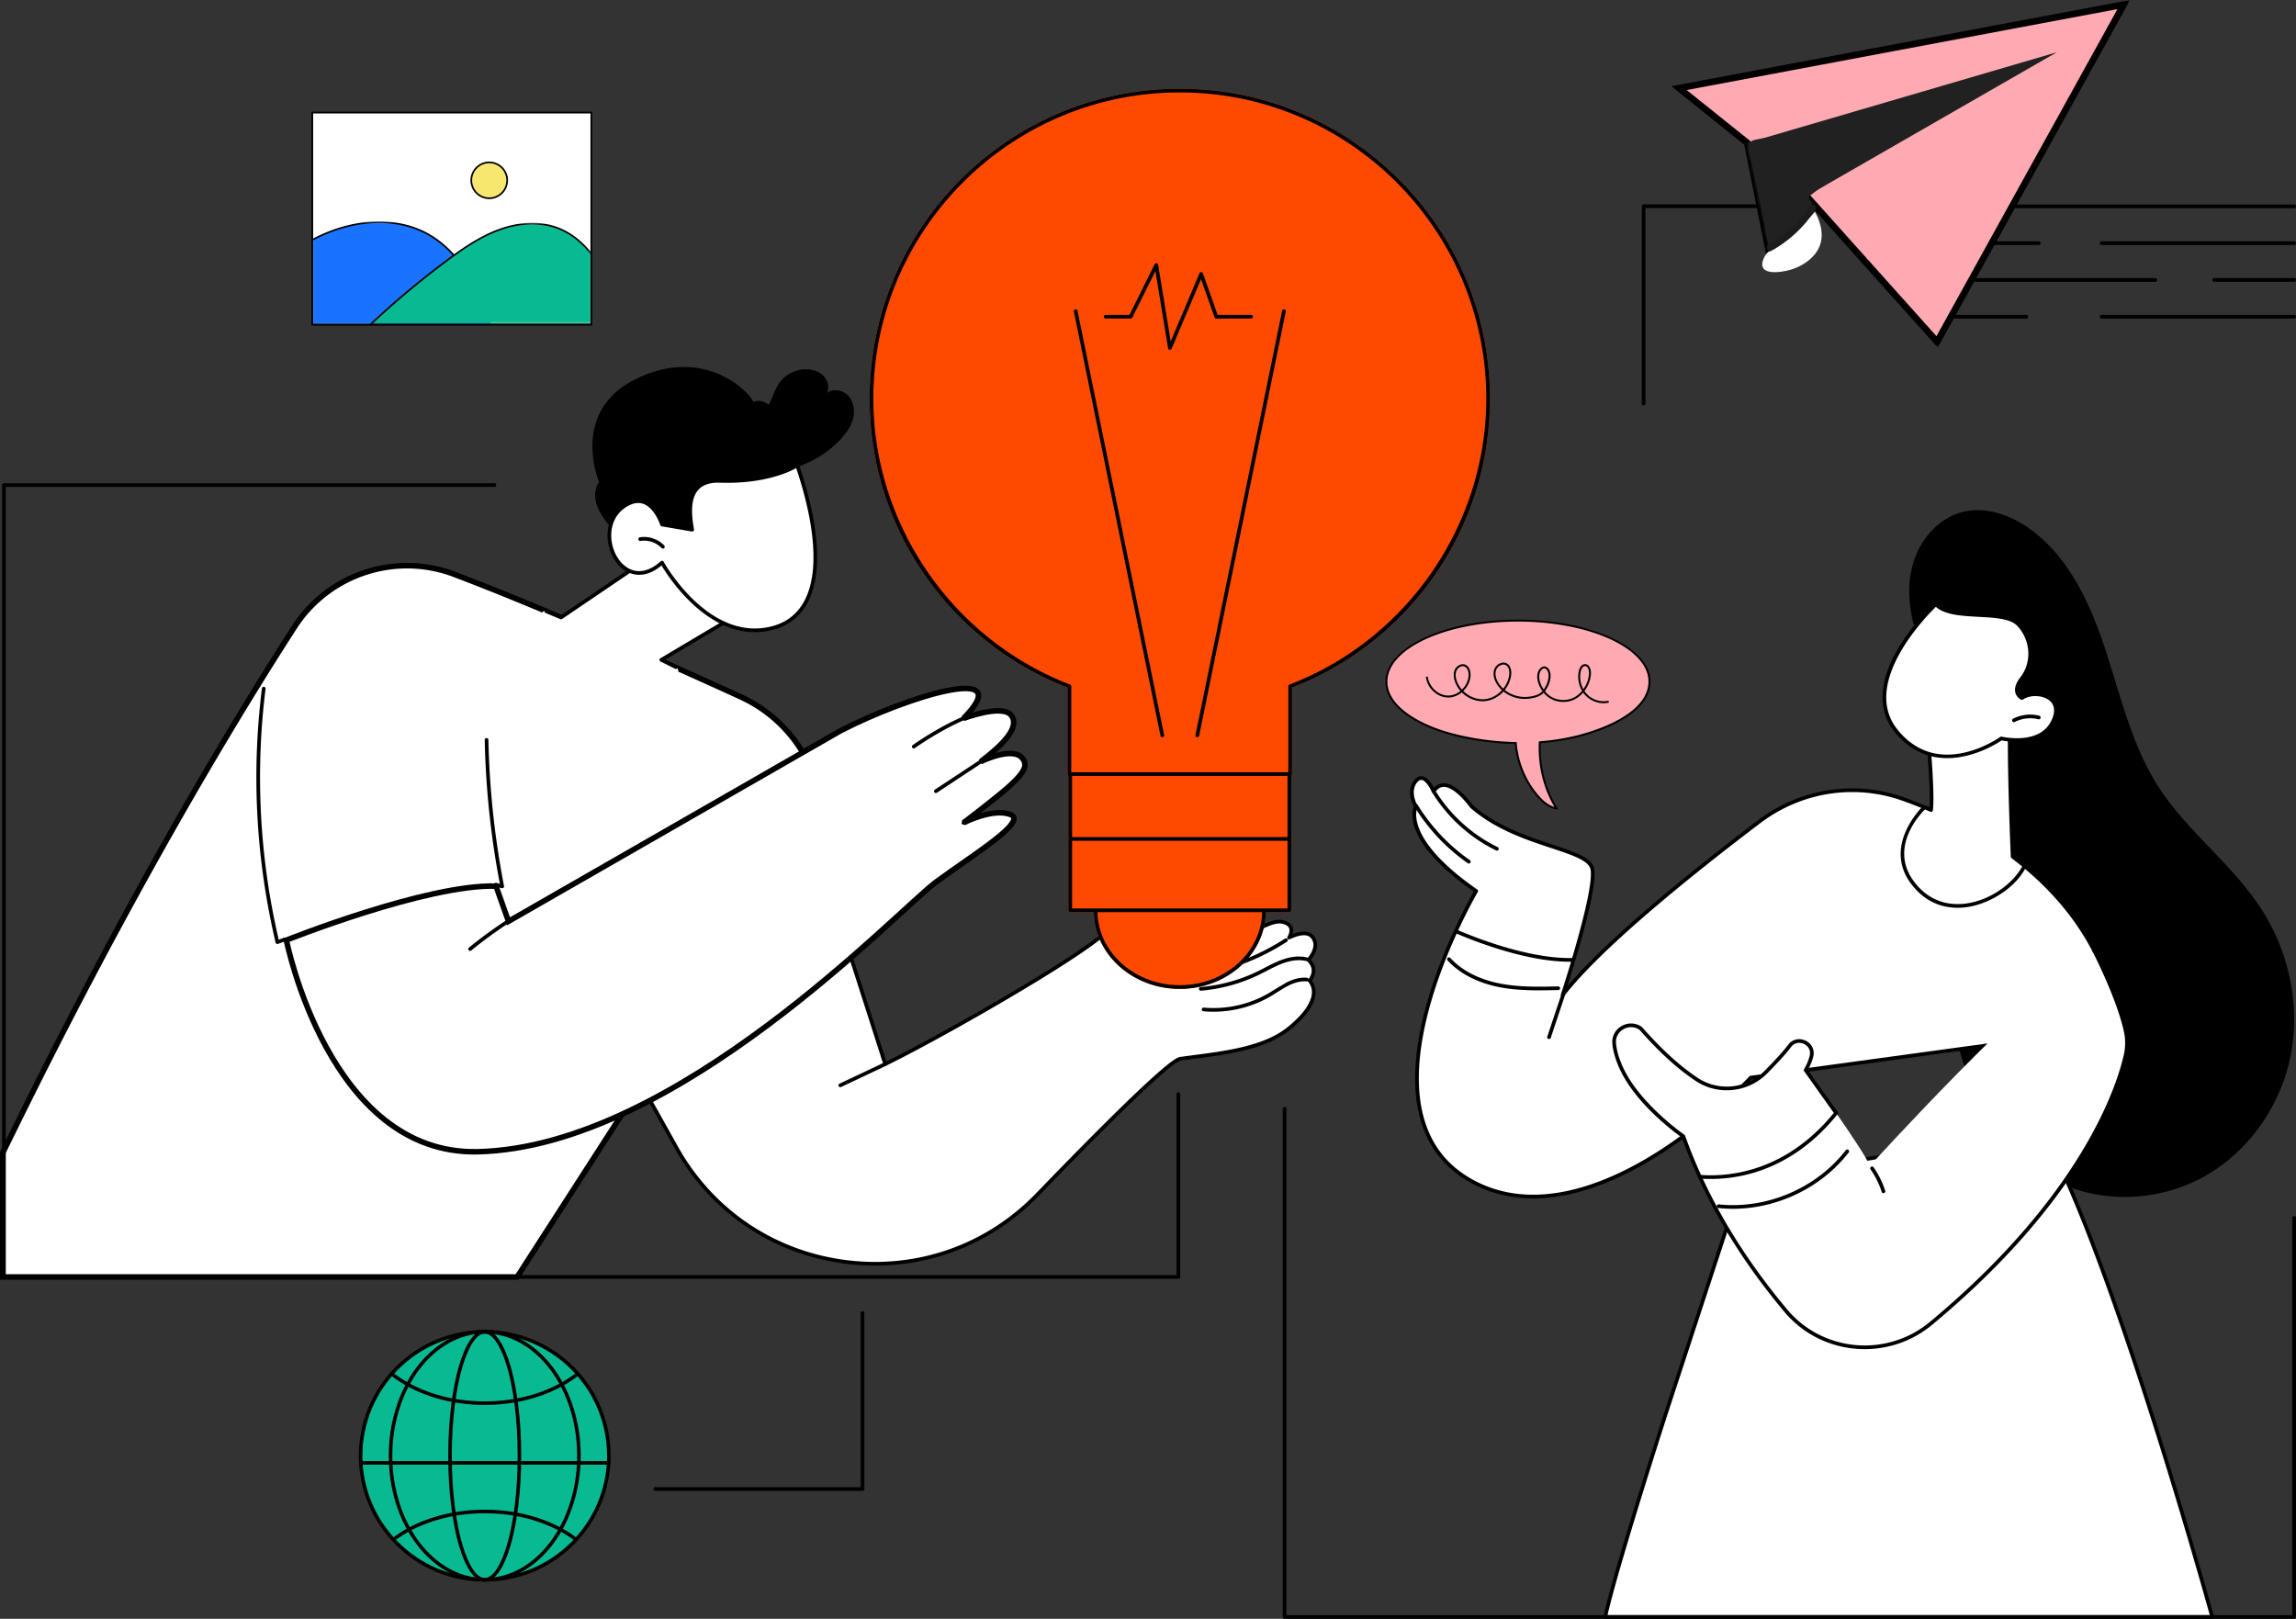<svg xmlns="http://www.w3.org/2000/svg" xmlns:xlink="http://www.w3.org/1999/xlink" xmlns:v="https://vecta.io/nano" width="697" height="491.466"><rect width="100%" height="100%" fill="#333333" stroke="none"/><style><![CDATA[.B{fill:#fff}.C{fill:#000}.D{mask:url(#O)}.E{stroke-width:1.676}]]></style><defs><path id="A" d="M0 0h54.116v31.098H0z"></path><path id="B" d="M0 0h54.468v31.352H0z"></path><path id="C" d="M0 0h67.074v30.675H0z"></path><path id="D" d="M0 0h67.713v30.925H0z"></path><path id="E" d="M0 512h697V0H0z"></path><path id="F" d="M0 0h139.27v105.508H0z"></path><path id="G" d="M0 25.368l20.735 16.629 7.373 34.804 10.617-18.634 46.344 43.475L135.019 0z"></path><path id="H" d="M0 37.65c0 20.794 16.869 37.651 37.677 37.651h0c20.808 0 37.677-16.857 37.677-37.651h0C75.354 16.857 58.485 0 37.677 0h0C16.869 0 0 16.857 0 37.65"></path><path id="I" d="M0 37.65c0 20.794 16.869 37.651 37.677 37.651h0c20.808 0 37.677-16.857 37.677-37.651h0C75.354 16.857 58.485 0 37.677 0h0C16.869 0 0 16.857 0 37.65h0z"></path><path id="J" d="M247.084 237.44a42.51 42.51 0 0 0-22.861-25.872c-21.439-9.81-58.678-26.486-86.913-37.188-17.924-6.794-38.164-.116-48.553 15.984C69.96 219.494 37.626 273.104.2 350.006v37.677h156.151l51.628-80.148 52.583-27.333-13.478-42.762z"></path></defs><g fill="none" fill-rule="evenodd"><path d="M94.807 98.564h84.697V34.161H94.807z" class="B"></path><path fill="#1c1c1b" d="M94.976 98.394h84.359V34.33H94.976v64.064zm-.337.337h85.035V33.992H94.638v64.739z"></path><g transform="translate(94.807 67.21)"><g transform="translate(0 .254)"><mask id="K" class="B"><use xlink:href="#A"></use></mask><path fill="#1a73ff" d="M0 5.356l1.626-.825C11.944-.496 24.658-2.005 34.758 3.445c10.159 5.481 15.649 16.592 19.357 27.653H0V5.356z" mask="url(#K)"></path></g><mask id="L" class="B"><use xlink:href="#B"></use></mask><path d="M.254 31.099h53.509c-3.028-8.955-8.301-21.337-19.125-27.178C25.527-.995 13.227-.585 1.737 5.013c-.499.243-.993.493-1.484.75l.001 25.336zm54.214.506H-.253V5.458l.135-.071a55.24 55.24 0 0 1 1.633-.829c11.638-5.67 24.111-6.073 33.364-1.082 11.117 5.998 16.44 18.736 19.477 27.796l.112.334z" mask="url(#L)" class="C"></path><g transform="translate(17.623 .677)"><mask id="M" class="B"><use xlink:href="#C"></use></mask><path fill="#08ba91" d="M0 30.675a262.52 262.52 0 0 1 23.313-19.523c4.879-3.626 9.954-7.119 15.655-9.229s12.153-2.735 17.842-.59c4.164 1.571 7.487 4.383 10.264 7.824v21.519L0 30.675z" mask="url(#M)"></path></g><g transform="translate(16.985 .427)"><mask id="N" class="B"><use xlink:href="#D"></use></mask><path d="M1.278 30.672H67.46V9.496c-3.041-3.749-6.345-6.26-10.1-7.677C52.227-.116 45.953.094 39.696 2.41c-5.917 2.189-11.151 5.894-15.593 9.195A263.11 263.11 0 0 0 1.278 30.672h0zm66.687.507L0 31.178l.465-.438a263.58 263.58 0 0 1 23.336-19.541c4.469-3.322 9.738-7.052 15.718-9.264 6.374-2.359 12.772-2.568 18.019-.59 3.865 1.458 7.257 4.043 10.371 7.902l.056.069v21.862z" mask="url(#N)" class="C"></path></g></g><path fill="#f7e76f" d="M153.968 54.746c0 3.007-2.439 5.444-5.447 5.444s-5.448-2.438-5.448-5.444 2.439-5.444 5.448-5.444 5.447 2.437 5.447 5.444"></path><path d="M148.52 49.555a5.2 5.2 0 0 0-5.195 5.191 5.2 5.2 0 0 0 5.195 5.19 5.2 5.2 0 0 0 5.194-5.19 5.2 5.2 0 0 0-5.194-5.191m0 10.888c-3.144 0-5.701-2.556-5.701-5.697s2.557-5.698 5.701-5.698a5.71 5.71 0 0 1 5.701 5.698 5.71 5.71 0 0 1-5.701 5.697" class="C"></path><mask id="O" class="B"><use xlink:href="#E"></use></mask><path d="M95.06 98.31h84.19V34.415H95.06V98.31zm-.507.506h85.204V33.908H94.553v64.908z" class="C D"></path><path fill="#ffaab2" d="M460.803 188.412c-22.049 0-39.923 8.283-39.923 18.499 0 6.048 5.883 10.202 10.729 12.615 3.708 1.846 7.701 3.11 11.737 4.022 5.419 1.216 11.089 1.923 16.785 2.026.487 5.939 2.869 11.731 6.801 16.219 1.486 1.696 3.323 3.281 5.555 3.602-3.691-5.951-5.392-13.055-5.039-20.042 7.211-.554 14.306-2.147 20.818-5.015 5.384-2.371 12.46-6.717 12.46-13.428 0-10.217-17.874-18.499-39.923-18.499" class="D"></path><path d="M421.178 206.912c0 5.858 5.745 9.949 10.564 12.35 3.367 1.677 7.185 2.984 11.669 3.997 5.518 1.239 11.145 1.918 16.725 2.019l.269.005.022.269c.488 5.953 2.877 11.652 6.728 16.048 1.642 1.874 3.161 2.961 4.725 3.372-3.404-5.757-5.08-12.7-4.73-19.631l.013-.262.262-.02c7.549-.581 14.52-2.26 20.721-4.991 5.603-2.467 12.282-6.753 12.282-13.155 0-10.036-17.776-18.201-39.625-18.201s-39.625 8.165-39.625 18.201h0zm51.267 38.78c-1.947-.28-3.77-1.456-5.737-3.701-3.877-4.425-6.304-10.141-6.85-16.123a84.09 84.09 0 0 1-16.577-2.028c-4.532-1.023-8.394-2.347-11.804-4.046-4.97-2.475-10.894-6.719-10.894-12.882 0-10.365 18.043-18.797 40.222-18.797s40.222 8.432 40.222 18.797c0 6.723-6.873 11.161-12.638 13.701-6.19 2.726-13.137 4.414-20.653 5.019-.3 6.96 1.474 13.913 5.007 19.608l.336.543-.632-.09zm-16.689-43.817c-.769.269-1.408.939-1.629 1.706-.359 1.247.037 2.791 1.088 4.238a8.6 8.6 0 0 0 1.12 1.259c.876-1.097 1.503-2.402 1.759-3.794.211-1.142.11-2.593-.807-3.246a1.51 1.51 0 0 0-.887-.277 1.97 1.97 0 0 0-.644.114m25.379.35c-.686.037-1.116.916-1.276 1.658-.388 1.798-.074 3.751.802 5.353a9.29 9.29 0 0 0 1.709-4.58c.073-.844-.163-1.73-.575-2.157-.179-.185-.38-.276-.611-.276l-.049.001m-12.378.695c-.274.012-.516.18-.671.32-.5.449-.801 1.208-.826 2.083-.04 1.419.624 2.911 1.371 4.018 1.202-1.662 2.021-4.393 1.037-5.86-.185-.275-.511-.562-.881-.562l-.03.001m-25.34-.537c-.562.227-1.053.723-1.283 1.296-.474 1.182-.127 2.506.246 3.409a8.2 8.2 0 0 0 1.43 2.277c1.098-1.073 1.857-2.525 1.997-4.092.102-1.136-.221-2.473-1.173-2.9a1.37 1.37 0 0 0-.572-.122c-.249 0-.473.063-.645.132m37.906 8.768a7.47 7.47 0 0 1-.722-.883c-.827.954-1.829 1.721-2.943 2.211-3.023 1.325-6.753.508-8.869-1.946l-.184-.222a4.45 4.45 0 0 1-.618.552c-1.478 1.069-3.72 1.279-4.617 1.319a10.33 10.33 0 0 1-6.953-2.246c-1.432 1.584-3.375 2.665-5.479 2.907-2.631.3-5.301-.743-7.181-2.64-1.155.954-2.58 1.545-4.055 1.563h-.07c-3.296 0-6.389-2.857-6.772-6.274l.592-.066c.351 3.128 3.172 5.745 6.179 5.745l.064-.001c1.329-.016 2.613-.545 3.66-1.399a8.96 8.96 0 0 1-1.526-2.456c-.416-1.004-.797-2.49-.249-3.858.293-.729.896-1.337 1.614-1.626.573-.233 1.172-.232 1.684-.002 1.302.585 1.634 2.249 1.522 3.497-.153 1.71-.983 3.296-2.186 4.466 1.763 1.745 4.261 2.734 6.657 2.458 1.921-.22 3.733-1.242 5.078-2.718a9.21 9.21 0 0 1-1.216-1.363c-1.159-1.597-1.588-3.328-1.179-4.753.273-.947 1.06-1.773 2.006-2.103.751-.264 1.487-.178 2.073.24.972.692 1.363 2.127 1.048 3.838-.28 1.517-.946 2.918-1.879 4.09 1.782 1.434 4.127 2.207 6.541 2.106.658-.03 2.909-.205 4.294-1.207.203-.147.407-.335.604-.555-.843-1.205-1.623-2.898-1.577-4.519.029-1.036.402-1.951 1.024-2.51.327-.293.688-.456 1.044-.472.543-.018 1.069.285 1.431.825 1.203 1.791.242 4.883-1.163 6.699l.242.296c1.948 2.261 5.388 3.014 8.177 1.789 1.086-.477 2.057-1.239 2.848-2.188-1.039-1.768-1.426-3.969-.991-5.989.215-.993.807-2.072 1.827-2.127.411-.024.81.135 1.12.455.615.635.815 1.775.741 2.622-.163 1.86-.88 3.641-1.971 5.078a6.95 6.95 0 0 0 .761.954c1.668 1.745 4.234 2.528 6.533 1.989l.135.581a7.06 7.06 0 0 1-1.602.181c-2.028 0-4.067-.843-5.497-2.34" class="C D"></path><path fill="#08ba91" d="M184.827 441.97c0 20.794-16.868 37.65-37.677 37.65s-37.677-16.856-37.677-37.65 16.868-37.65 37.677-37.65 37.677 16.856 37.677 37.65" class="D"></path><g class="C D"><path d="M147.151 404.859c-20.479 0-37.138 16.648-37.138 37.111s16.659 37.111 37.138 37.111 37.137-16.648 37.137-37.111-16.66-37.111-37.137-37.111m0 75.299c-21.073 0-38.217-17.131-38.217-38.188s17.144-38.189 38.217-38.189 38.216 17.131 38.216 38.189-17.143 38.188-38.216 38.188"></path><path d="M147.151 404.859c-15.471 0-28.059 16.648-28.059 37.111s12.588 37.111 28.059 37.111 28.058-16.648 28.058-37.111-12.587-37.111-28.058-37.111m0 75.299c-16.066 0-29.138-17.131-29.138-38.188s13.072-38.189 29.138-38.189 29.137 17.131 29.137 38.189-13.071 38.188-29.137 38.188"></path><path d="M147.151 404.859c-4.828 0-9.996 14.912-9.996 37.111s5.168 37.111 9.996 37.111 9.995-14.912 9.995-37.111-5.168-37.111-9.995-37.111m0 75.299c-6.21 0-11.074-16.774-11.074-38.188s4.865-38.189 11.074-38.189 11.073 16.774 11.073 38.189-4.864 38.188-11.073 38.188"></path></g><g transform="translate(109.474 404.32)"><mask id="P" class="B"><use xlink:href="#H"></use></mask><path d="M37.677 55.096C17.199 55.096.539 66.649.539 80.848s16.659 25.754 37.138 25.754 37.137-11.553 37.137-25.754-16.66-25.753-37.137-25.753m0 52.584C16.605 107.68-.54 95.643-.54 80.848s17.144-26.83 38.217-26.83 38.216 12.036 38.216 26.83S58.75 107.68 37.677 107.68" mask="url(#P)" class="C"></path><mask id="Q" class="B"><use xlink:href="#I" href="#H"></use></mask><path d="M37.677-30.363C17.199-30.363.539-18.811.539-4.611s16.659 25.754 37.138 25.754S74.815 9.59 74.815-4.611s-16.66-25.753-37.137-25.753m0 52.584C16.605 22.221-.54 10.184-.54-4.611s17.144-26.83 38.217-26.83 38.216 12.036 38.216 26.83S58.75 22.221 37.677 22.221" mask="url(#Q)" class="C"></path><mask id="R" class="B"><use xlink:href="#I"></use></mask><path mask="url(#R)" d="M-5.564 40.344h84.752v-1.077H-5.564z" class="C"></path></g><g transform="translate(.638)"><use xlink:href="#J" class="B"></use><use xlink:href="#J" stroke="#000" class="E"></use><path d="M268.088 323.061c16.743-8.202 51.864-28.339 64-37.585 7.854-5.983 20.131-6.894 24.588-10.341 3.393-2.624 7.333-4.248 9.511-2.775 2.554 1.727 3.286 6.365-2.137 9.718s-7.374 7.214-7.374 7.214l12.619-2.556c9.337-1.932 15.132-7.795 19.47-6.82s1.932 4.727 1.932 4.727c4.246-1.998 6.887-1.607 7.769 1.111s-1.91 5.681-1.91 5.681c3.285 3.084.367 6.276.367 6.276 2.502 3.041 1.692 8.091-6.419 14.623s-22.112 7.611-32.745 9.088c-3.249.451-22.275 19.296-43.466 41.236-32.097 33.232-87.211 25.994-109.661-14.377-10.022-18.023-18.137-32.244-19.602-33.748l70.197-31.556 12.862 40.085z" class="B"></path><g class="C"><path d="M185.913 314.746c2.058 2.842 8.367 13.769 19.206 33.262 10.618 19.095 29.14 31.673 50.816 34.51 21.662 2.835 42.786-4.545 57.954-20.249 39.399-40.791 42.705-41.251 43.791-41.401l3.905-.518c10.095-1.309 21.537-2.792 28.567-8.452 4.561-3.674 7.132-7.175 7.435-10.126.144-1.401-.225-2.648-1.097-3.708a.56.56 0 0 1 .02-.731c.102-.113 2.497-2.831-.337-5.492a.56.56 0 0 1-.025-.789c.026-.027 2.554-2.76 1.786-5.127-.284-.877-.754-1.447-1.438-1.742-1.198-.52-3.121-.184-5.561.964-.225.107-.494.051-.658-.136a.56.56 0 0 1-.051-.669c.008-.013.908-1.452.448-2.564-.261-.63-.944-1.074-2.031-1.317-2.044-.458-4.587.817-7.805 2.434-3.049 1.533-6.845 3.439-11.43 4.389l-12.628 2.557a.56.56 0 0 1-.603-.801c.083-.163 2.086-4.039 7.579-7.436 2.422-1.497 3.777-3.411 3.818-5.388.028-1.386-.607-2.655-1.7-3.394-1.716-1.159-5.193-.079-8.856 2.755-2.011 1.555-5.421 2.576-9.368 3.759-5.085 1.524-10.849 3.251-15.223 6.584-12.452 9.487-48.225 29.869-64.093 37.642-.146.072-.316.076-.465.013a.56.56 0 0 1-.313-.343l-12.671-39.491-68.972 31.005zm79.117 69.484a71.15 71.15 0 0 1-9.24-.605c-22.031-2.884-40.856-15.668-51.648-35.075-14.562-26.187-18.649-32.742-19.514-33.63-.127-.13-.183-.314-.149-.493a.56.56 0 0 1 .32-.405l70.197-31.556c.145-.066.311-.066.456-.001a.56.56 0 0 1 .305.339l12.664 39.47c16.104-7.956 51.071-27.904 63.327-37.242 4.537-3.455 10.404-5.214 15.58-6.765 3.841-1.151 7.158-2.146 9.004-3.573 3.225-2.495 7.589-4.54 10.166-2.796 1.408.952 2.227 2.574 2.191 4.342-.028 1.371-.63 4.016-4.347 6.315-3.528 2.181-5.558 4.598-6.506 5.942l11.344-2.306c4.441-.919 8.008-2.712 11.154-4.293 3.417-1.716 6.116-3.075 8.551-2.526 1.465.329 2.414.997 2.821 1.985.314.763.234 1.569.05 2.224 2.167-.831 3.907-.973 5.181-.422.982.425 1.674 1.24 2.058 2.423.778 2.399-.913 4.867-1.683 5.826 2.44 2.656.991 5.337.312 6.303.86 1.209 1.23 2.644 1.073 4.175-.339 3.301-2.979 6.963-7.846 10.882-7.275 5.858-18.882 7.363-29.124 8.691l-3.895.516c-1.498.208-9.094 5.821-43.141 41.071-13.248 13.717-30.969 21.186-49.664 21.186h0z"></path><path d="M367.726 307.158c-1.016 0-2.032-.046-3.044-.137a.56.56 0 0 1-.506-.607c.028-.307.297-.533.607-.505a33.46 33.46 0 0 0 19.917-4.493l1.869-1.162 3.387-2c2.216-1.118 4.293-1.592 6.17-1.409a.56.56 0 0 1 .502.61.56.56 0 0 1-.61.502c-1.664-.161-3.534.274-5.559 1.294-1.13.569-2.228 1.269-3.29 1.945l-1.9 1.181c-5.278 3.124-11.41 4.782-17.543 4.782m-3.834-6.383a.56.56 0 0 1-.556-.511.56.56 0 0 1 .51-.604c6.067-.519 11.916-2.135 17.385-4.805.715-.349 1.422-.715 2.128-1.081 1.563-.81 3.178-1.647 4.868-2.283 2.909-1.094 5.563-1.371 7.885-.821a.56.56 0 0 1 .415.672.56.56 0 0 1-.672.415c-2.102-.497-4.537-.236-7.234.779-1.628.613-3.213 1.435-4.747 2.229l-2.152 1.094a50.09 50.09 0 0 1-17.781 4.914.47.47 0 0 1-.048.002m-1.057-4.407a.56.56 0 0 1-.551-.469.56.56 0 0 1 .462-.64 70.22 70.22 0 0 0 26.709-10.301.56.56 0 0 1 .773.165.56.56 0 0 1-.165.772 71.35 71.35 0 0 1-27.137 10.466c-.03.005-.061.007-.091.007m-108.384 33.688a.56.56 0 0 1-.239-1.063l13.637-6.436a.56.56 0 0 1 .744.267.56.56 0 0 1-.266.743l-13.637 6.436a.55.55 0 0 1-.239.054"></path></g><path fill="#fd4a00" d="M434.701 174.904c-10.776 15.375-25.679 27.068-43.118 33.835v26.264c0 .19-.101.35-.247.451v40.909a.56.56 0 0 1-.559.558h-7.158c-.218 12.881-11.839 23.298-26.101 23.298s-25.883-10.418-26.101-23.298h-7.158a.56.56 0 0 1-.559-.558v-40.909c-.146-.1-.247-.261-.247-.451v-26.264c-17.439-6.767-32.342-18.46-43.118-33.835-11.102-15.84-16.969-34.47-16.969-53.878 0-51.879 42.236-94.085 94.152-94.085s94.152 42.206 94.152 94.085c0 19.407-5.868 38.038-16.969 53.878"></path><path d="M390.823 207.835a.56.56 0 0 0-.359.521v26.088h-65.893v-26.088a.56.56 0 0 0-.359-.521c-35.726-13.697-59.729-48.584-59.729-86.808 0-51.264 41.736-92.969 93.035-92.969s93.034 41.705 93.034 92.969c0 38.226-24.004 73.111-59.729 86.808h0zm-66.006 46.305h65.401v-18.579h-65.401v18.579zm0 21.664h65.401v-20.548h-65.401v20.548zm32.701 23.299c-13.645 0-24.765-9.918-24.984-22.182h49.967c-.219 12.264-11.338 22.182-24.983 22.182h0zm0-272.162c-51.915 0-94.152 42.206-94.152 94.085 0 19.407 5.868 38.037 16.97 53.878 10.776 15.375 25.679 27.068 43.118 33.834v26.264a.55.55 0 0 0 .246.451v40.909a.56.56 0 0 0 .559.558h7.158c.218 12.881 11.839 23.299 26.101 23.299s25.883-10.418 26.1-23.299h7.158a.56.56 0 0 0 .559-.558v-40.909c.145-.1.246-.26.246-.451v-26.264c17.44-6.766 32.343-18.459 43.119-33.834 11.101-15.84 16.969-34.471 16.969-53.878 0-51.879-42.236-94.085-94.152-94.085h0zm-31.058 67.43a.56.56 0 0 0-.659-.435.56.56 0 0 0-.436.658l26.288 128.783a.56.56 0 0 0 .547.446.54.54 0 0 0 .112-.011.56.56 0 0 0 .436-.659L326.46 94.371zm62.775-.435a.56.56 0 0 0-.659.435l-26.288 128.782a.56.56 0 0 0 .436.659c.037.008.075.012.112.012a.56.56 0 0 0 .547-.447L389.67 94.595a.56.56 0 0 0-.436-.659m-21.173 2.395a.56.56 0 0 0 .527.372h10.556a.56.56 0 0 0 .559-.558.56.56 0 0 0-.559-.558h-10.161l-4.449-12.591a.56.56 0 0 0-1.041-.031l-8.742 20.671-3.819-23.249a.56.56 0 0 0-.468-.462.57.57 0 0 0-.584.304l-7.624 15.358h-7.233a.56.56 0 0 0-.559.558.56.56 0 0 0 .559.558h7.58a.56.56 0 0 0 .501-.31l7.007-14.115 3.851 23.445a.56.56 0 0 0 .486.464.52.52 0 0 0 .066.004.56.56 0 0 0 .515-.341l8.933-21.124 4.101 11.604zM151.825 269.666a.56.56 0 0 1-.151-.021l-1.918-.537a.56.56 0 0 1-.387-.688c.083-.297.39-.471.688-.387l1.047.293c-2.749-14.371-4.294-29.064-4.592-43.688a.56.56 0 0 1 .548-.569.56.56 0 0 1 .57.547 260.33 260.33 0 0 0 4.743 44.385.56.56 0 0 1-.548.665" class="C"></path><path d="M149.932 269.022l3.795 10.691 100.724-57.814c19.979-10.355 54.348-21.002 37.382-3.792 0 0 11.933-4.521 14.56-.875s-2.627 8.896-9.341 14.001c0 0 9.487-4.667 12.552-1.166s-1.535 7.257-17.771 19.745c0 0 8.868-4.577 14.268-2.535s-10.946 11.96-22.477 20.419-78.994 80.585-139.239 81.967c-45.172 1.037-58.089-64.236-58.089-64.236s42.657-17.031 63.635-16.405" class="B"></path><path stroke="#000" d="M149.932 269.022l3.795 10.691 100.724-57.814c19.979-10.355 54.348-21.002 37.382-3.792 0 0 11.933-4.521 14.56-.875s-2.627 8.896-9.341 14.001c0 0 9.487-4.667 12.552-1.166s-1.535 7.257-17.771 19.745c0 0 8.868-4.577 14.268-2.535s-10.946 11.96-22.477 20.419-78.994 80.585-139.239 81.967c-45.172 1.037-58.089-64.236-58.089-64.236s42.657-17.031 63.635-16.405z" class="E"></path><g class="C"><path d="M188.18 338.839a.56.56 0 0 1-.508-.325.56.56 0 0 1 .274-.74c35.699-16.412 68.019-45.92 85.383-61.774 4.673-4.266 8.048-7.348 9.965-8.754 2.388-1.753 5.008-3.585 7.542-5.357 7.521-5.261 16.045-11.222 15.765-13.458-.012-.095-.049-.386-.697-.632-5.107-1.932-13.728 2.464-13.814 2.509a.56.56 0 0 1-.728-.197.56.56 0 0 1 .131-.741c12.245-9.419 18.144-14.076 18.432-16.995.066-.672-.169-1.288-.74-1.941-2.282-2.606-9.352.055-11.884 1.3a.56.56 0 0 1-.722-.207.56.56 0 0 1 .137-.738c8.155-6.201 11.173-10.528 9.226-13.232s-10.701-.143-13.909 1.071a.56.56 0 0 1-.596-.913c4.751-4.819 4.661-6.621 4.185-7.266-2.616-3.545-25.058 3.728-40.912 11.946-2.654 1.376-6.538 3.49-11.543 6.281a.56.56 0 0 1-.76-.216.56.56 0 0 1 .216-.76l11.573-6.297c12.848-6.66 38.709-16.518 42.326-11.617 1.069 1.447.173 3.766-2.741 7.061 3.711-1.174 10.899-2.95 13.068.059 2.605 3.616-1.493 8.265-6.428 12.375 3.166-1.05 7.565-1.912 9.605.419.778.888 1.108 1.798 1.012 2.784-.304 3.086-4.76 6.876-15.461 15.15 3.128-1.095 7.473-2.107 10.725-.879 1.057.4 1.35 1.057 1.411 1.538.339 2.708-5.907 7.288-16.234 14.511l-7.521 5.341c-1.868 1.371-5.226 4.436-9.873 8.679-17.409 15.894-49.812 45.479-85.669 61.963a.55.55 0 0 1-.233.051"></path><path d="M276.758 227.222c-.176 0-.35-.083-.458-.238-.177-.252-.116-.601.137-.777 3.823-2.673 9.817-6.34 15.178-8.614a.56.56 0 0 1 .732.296.56.56 0 0 1-.296.733c-5.28 2.239-11.197 5.86-14.974 8.5-.097.068-.209.101-.32.101m6.707 13.543a.56.56 0 0 1-.31-1.023l6.795-4.487 6.792-4.486a.56.56 0 0 1 .774.156.56.56 0 0 1-.156.774l-6.795 4.487-6.792 4.486c-.095.063-.202.093-.308.093M142.079 288.68c-.162 0-.323-.07-.433-.205-.195-.239-.16-.591.079-.785 3.835-3.126 7.883-6.071 12.033-8.755a.56.56 0 0 1 .773.166.56.56 0 0 1-.166.772c-4.116 2.66-8.13 5.582-11.933 8.681-.104.085-.229.126-.353.126m-58.507-2.087c-.091 0-.182-.022-.264-.066a.56.56 0 0 1-.28-.365c-5.97-25.355-7.369-51.318-4.156-77.166.037-.307.322-.529.623-.486a.56.56 0 0 1 .486.623 217.06 217.06 0 0 0 3.991 76.156l1.485-.553a.56.56 0 0 1 .719.328.56.56 0 0 1-.328.718l-2.08.776c-.064.023-.13.035-.196.035"></path></g><path d="M201.336 165.987l-31.665 21.474-4.469-1.877c-.858-.36-1.725.497-1.367 1.355 2.83 6.785 13.404 25.886 40.518 17.964a1.28 1.28 0 0 0 .204-2.368l-4.441-2.204 24.607-14.64-23.387-19.704z" class="B"></path><g class="C"><path d="M204.557 203.094c-.083 0-.168-.018-.248-.058l-4.441-2.204a.56.56 0 0 1-.037-.98l23.933-14.239-22.464-18.926-31.314 21.236c-.156.107-.356.127-.53.053l-4.468-1.876a.56.56 0 0 1-.298-.731.56.56 0 0 1 .731-.298l4.189 1.759 31.414-21.303a.56.56 0 0 1 .674.035l23.387 19.704a.56.56 0 0 1-.074.907l-23.726 14.117 3.523 1.748a.56.56 0 0 1 .251.748c-.097.197-.295.31-.501.31m-18.141-41.529s-9.723-8.293-5.191-15.234c0 0-9.094-21.306 11.203-31.296s34.149 3.491 35.655 6.981c0 0 4.457-2.227 7.468 5.176l-43.465 38.457-5.67-4.084z"></path><path d="M211.397 164.787c3.216-2.566 22.512-20.696 28.263-22.419s11.143-4.84 15.15-9.307c1.597-1.78 2.994-3.822 3.554-6.147s.167-4.973-1.45-6.736-4.561-2.329-6.492-.916c.777-1.625.291-3.675-.92-5.009s-3.024-2.01-4.821-2.141c-3.287-.24-6.652 1.306-8.608 3.956-1.964 2.66-2.499 6.182-4.536 8.787-2.005 2.565-5.184 3.892-8.282 4.9-4.468 1.454-9.071 2.47-13.529 3.956s-8.833 3.487-12.323 6.633c-2.672 2.408-6.758 7.563-6.083 11.525.299 1.759 3.089 3.187 4.378 4.449 1.747 1.711 8.271 10.006 15.698 8.469"></path></g><path d="M200.329 159.242s-3.551-11.359-11.834-5.328c-9.97 7.259-.315 27.83 11.834 16.894 0 0 12.745 23.392 31.602 20.273s17.183-27.243 9.44-49.801c0 0-7.88 5.227-23.485 4.707-10.464-.349-9.369 9.308-8.393 14.831l-9.164-1.576z" class="B"></path><g class="C"><path d="M200.329 170.249c.031 0 .063.003.094.008a.56.56 0 0 1 .397.283c.126.231 12.776 23.007 31.019 19.99 5.074-.839 8.865-3.304 11.268-7.326 6.534-10.939 1.645-30.163-2.042-41.091-2.151 1.206-9.846 4.886-23.197 4.431-2.985-.095-5.197.651-6.568 2.231-2.48 2.855-1.974 7.884-1.257 11.946a.56.56 0 0 1-.645.647l-9.163-1.576a.56.56 0 0 1-.439-.383c-.017-.053-1.701-5.298-5.256-6.47-1.716-.565-3.639-.085-5.716 1.427-2.947 2.146-4.361 5.864-3.784 9.945s3.027 7.569 6.092 8.681c2.767 1.005 5.818.106 8.823-2.598a.56.56 0 0 1 .374-.143m28.179 21.672c-15.451.001-26.286-16.836-28.323-20.249-3.979 3.324-7.309 3.141-9.434 2.368-3.497-1.269-6.173-5.028-6.817-9.574-.637-4.498.945-8.611 4.232-11.005 2.386-1.738 4.65-2.27 6.728-1.583 3.583 1.183 5.404 5.61 5.858 6.868l8.058 1.386c-.677-4.156-.976-9.071 1.646-12.09 1.603-1.847 4.111-2.733 7.449-2.615 15.218.5 23.08-4.564 23.158-4.615a.56.56 0 0 1 .837.285c3.77 10.982 9.064 31.131 2.167 42.678-2.579 4.318-6.631 6.96-12.044 7.856a21.51 21.51 0 0 1-3.514.29"></path><path d="M200.596 166.551c-.148 0-.294-.058-.404-.173a7.37 7.37 0 0 0-6.405-2.153c-.306.052-.591-.158-.64-.463a.56.56 0 0 1 .463-.64c2.681-.432 5.514.521 7.39 2.485a.56.56 0 0 1-.018.789c-.108.103-.247.155-.386.155m156.489 221.69H.559a.56.56 0 0 1-.559-.558V147.268a.56.56 0 0 1 .559-.558h148.89a.56.56 0 0 1 .559.558.56.56 0 0 1-.559.558H1.117v239.299h355.409v-54.967a.56.56 0 0 1 .559-.558.56.56 0 0 1 .559.558v55.525a.56.56 0 0 1-.559.558m223.352-218.133c2.265-6.793 7.598-12.805 14.527-14.626 7.143-1.878 14.816.871 20.783 5.219 11.931 8.695 18.338 22.988 22.914 37.018s7.966 28.731 15.947 41.146c8.708 13.545 22.288 23.397 31.085 36.885 8.641 13.247 12.167 29.887 8.919 45.363s-13.418 29.512-27.464 36.794-31.744 7.411-45.567-.283c-18.154-10.105-27.348-31.408-29.985-52.006s-.007-41.496-.961-62.239a180.38 180.38 0 0 0-5.78-37.706c-3.119-11.817-8.544-23.191-4.418-35.566"></path></g><path d="M654.241 434.775c-10.432-33.085-23.946-72.188-35.041-91.753l-90.878 15.132-23.47 71.654c-8.12 25.415-15.794 50.372-18.197 61.101h184.27s-7.02-25.485-16.684-56.133" class="B"></path><path d="M487.355 490.35H670.19c-1.203-4.327-7.816-27.926-16.482-55.407-9.645-30.588-23.487-71.171-34.803-91.306l-90.16 15.012-23.361 71.328c-9.771 30.583-15.833 50.884-18.029 60.373m183.569 1.117H486.655a.56.56 0 0 1-.545-.681c2.062-9.209 8.189-29.782 18.21-61.148l23.473-71.662a.56.56 0 0 1 .438-.374l90.878-15.132a.56.56 0 0 1 .578.275c11.398 20.101 25.372 61.049 35.087 91.86 9.557 30.308 16.62 55.898 16.69 56.153a.56.56 0 0 1-.539.707" class="C"></path><path d="M477.046 291.401c2.953-9.968 6.662-23.859 5.658-27.74-1.616-6.248-22.781-6.674-36.638-18.859 0 0-7.543-10.718-11.494-4.527 0 0-2.694-6.373-5.388-3.142s0 7.67 0 7.67-5.208 9.38 18.319 25.712c0 0-2.82 4.79-6.226 12.206 5.181 6.82 20.018 12.639 35.77 8.681" class="B"></path><g class="C"><path d="M441.926 282.645c5.446 6.814 20.055 11.843 34.676 8.291 4.327-14.646 6.301-24.276 5.561-27.136-.675-2.607-5.606-4.241-11.849-6.31-7.624-2.526-17.112-5.67-24.618-12.27-.033-.029-.063-.062-.088-.098-.044-.063-4.501-6.312-8.032-6.215-1.005.023-1.834.568-2.535 1.667-.111.174-.314.277-.517.256a.56.56 0 0 1-.468-.339c-.38-.898-1.768-3.506-3.106-3.703-.166-.024-.67-.099-1.338.701-2.411 2.892.023 6.982.049 7.023a.56.56 0 0 1 .011.561c-.046.087-4.566 9.215 18.149 24.983a.56.56 0 0 1 .163.742c-.027.047-2.768 4.721-6.058 11.848h0zm24.618 10.612c-11.43 0-21.372-4.486-25.712-10.199a.56.56 0 0 1-.063-.571c2.792-6.078 5.219-10.447 5.994-11.808-21.222-14.873-18.919-24.089-18.206-25.852-.562-1.055-2.359-4.987.197-8.053.71-.851 1.505-1.217 2.361-1.091 1.63.242 2.929 2.299 3.564 3.517.803-.911 1.767-1.385 2.873-1.409.03-.001.06-.001.089-.001 3.972 0 8.35 5.948 8.842 6.635 7.329 6.422 16.672 9.517 24.184 12.006 6.822 2.26 11.752 3.894 12.578 7.09 1.019 3.938-2.517 17.421-5.663 28.038a.56.56 0 0 1-.399.383 43.68 43.68 0 0 1-10.639 1.314h0z"></path><path d="M453.779 258.247c-.082 0-.165-.018-.244-.056a47.07 47.07 0 0 1-19.517-17.785.56.56 0 0 1 .189-.767.56.56 0 0 1 .767.189c4.484 7.413 11.249 13.578 19.048 17.359.278.134.393.468.259.745-.096.199-.296.315-.503.315m-8.518 3.916c-.11 0-.221-.032-.318-.1a57.91 57.91 0 0 1-16.165-17.124.56.56 0 0 1 .184-.768.56.56 0 0 1 .768.185 56.81 56.81 0 0 0 15.85 16.792.56.56 0 0 1-.32 1.016"></path></g><path d="M577.268 242.64c-14.818-5.321-31.34-2.679-43.883 6.832-19.21 14.564-47.95 37.485-59.662 52.63 0 0 1.521-4.621 3.322-10.7-13.128.388-29.243-5.873-35.77-8.681-9.257 20.155-22.844 59.73 4.071 75.433 36.818 21.481 85.489-30.987 85.489-30.987l74.355-10.157c1.078-.909 35.202-13.831 35.202-13.831s-5.897-39.986-63.124-60.538" class="B"></path><path d="M441.557 283.448c-4.543 9.972-10.089 24.62-11.254 38.704-1.392 16.824 3.764 28.774 15.326 35.519 18.779 10.956 40.804 2.007 55.975-7.43 16.515-10.274 28.702-23.324 28.823-23.455a.56.56 0 0 1 .335-.174l74.245-10.142c2.578-1.431 28.372-11.232 34.755-13.651-.402-2.057-2.497-11.083-9.97-21.945-7.828-11.378-23.326-27.156-52.712-37.709-14.638-5.258-30.847-2.734-43.356 6.751-20.885 15.835-48.17 37.801-59.557 52.527a.56.56 0 0 1-.973-.515 418 418 0 0 0 3.1-9.953l-.423.002c-12.71.001-27.797-5.759-34.313-8.528m23.252 80.377c-7.182 0-13.805-1.725-19.745-5.19-11.965-6.981-17.306-19.286-15.875-36.575 1.198-14.481 6.958-29.512 11.578-39.573a.56.56 0 0 1 .729-.28c6.334 2.725 22.479 9.022 35.532 8.636a.56.56 0 0 1 .553.717l-2.41 7.86c12.367-14.73 38.013-35.332 57.875-50.392 12.813-9.714 29.415-12.298 44.41-6.913 29.702 10.667 45.376 26.654 53.294 38.186 8.602 12.528 10.133 22.383 10.194 22.796a.56.56 0 0 1-.355.604l-35.052 13.746c-.074.051-.184.104-.273.117l-74.159 10.13c-1.401 1.478-13.223 13.735-28.915 23.496-13.508 8.403-26.131 12.636-37.384 12.636m1.859-63.159c-4.012 0-8.06-.187-12.032-.952-4.636-.893-11.141-3.027-15.811-8.122a.56.56 0 0 1 .034-.789.56.56 0 0 1 .789.035c4.464 4.87 10.728 6.919 15.199 7.78 5.767 1.111 11.76.976 17.554.846.31.006.564.237.571.545a.56.56 0 0 1-.546.571l-5.759.086" class="C"></path><path d="M473.916 301.981l-4.313 12.911 4.313-12.911z" class="B"></path><path d="M469.603 315.451c-.059 0-.118-.009-.177-.029a.56.56 0 0 1-.354-.706l4.313-12.912a.56.56 0 0 1 .707-.353.56.56 0 0 1 .353.706l-4.313 12.912a.56.56 0 0 1-.53.382" class="C"></path><path d="M556.764 337.904l-9.256-13.015c.934-1.648 1.494-3.07 1.779-4.295.909-3.912-4.313-6.26-6.685-3.018-1.444 1.975-4.277 4.998-7.124 7.884-5.59 5.667-14.42 6.645-21.052 2.238-5.814-3.863-11.459-9.199-16.994-15.493-3.562-2.454-8.46.321-8.048 4.625.192 2.016.81 4.439 2.115 7.317 5.187 11.434 18.882 20.823 18.882 20.823a149.14 149.14 0 0 0 5.003 12.283c10.176 9.173 41.38 6.129 41.38-19.349" class="B"></path><path d="M515.844 356.915c5.798 5.13 17.881 6.011 27.012 1.954 8.557-3.803 13.292-11.181 13.348-20.791l-9.148-12.86a.56.56 0 0 1-.034-.604c.851-1.502 1.43-2.897 1.72-4.146.424-1.823-.693-3.051-1.778-3.548-1.102-.506-2.788-.549-3.912.985-1.258 1.72-3.672 4.393-7.177 7.947-5.79 5.87-14.941 6.841-21.759 2.311-5.48-3.641-11.06-8.724-17.058-15.536-1.482-.991-3.358-1.044-4.911-.132a4.38 4.38 0 0 0-2.208 4.282c.207 2.169.903 4.572 2.068 7.139 5.064 11.163 18.553 20.5 18.689 20.593a.56.56 0 0 1 .211.274c1.423 4.007 3.084 8.088 4.936 12.132m14.573 5.603c-6.097 0-11.876-1.667-15.407-4.85a.56.56 0 0 1-.134-.182c-1.859-4.051-3.528-8.142-4.962-12.16-1.588-1.111-13.965-10.015-18.924-20.948-1.216-2.681-1.944-5.203-2.163-7.495-.208-2.18.848-4.231 2.754-5.35a5.69 5.69 0 0 1 6.167.213c.038.026.072.056.102.091 5.95 6.765 11.473 11.801 16.884 15.396 6.373 4.235 14.93 3.324 20.344-2.165 3.467-3.515 5.846-6.147 7.072-7.822 1.423-1.946 3.677-2.076 5.279-1.342 1.583.725 2.939 2.496 2.4 4.816-.294 1.263-.852 2.651-1.661 4.128l9.053 12.737a.56.56 0 0 1 .099.318c0 10.162-4.976 17.97-14.012 21.985-3.985 1.771-8.522 2.629-12.894 2.629" class="C"></path><path d="M644.695 313.244c-2.156-10.234-9.497-24.409-9.497-24.409-19.091 11.074-68.156 65.08-68.156 65.08-1.394-2.976-5.929-9.753-10.279-16.01-14.862 18.434-32.334 20.024-41.379 19.349 7.578 16.51 17.411 30.337 26.133 40.707 11.092 13.189 30.793 14.831 44.044 3.809 46.036-38.289 56.732-71.058 59.068-81.382.532-2.352.562-4.785.065-7.144" class="B"></path><g class="C"><path d="M565.444 409.595c-9.086 0-18.097-3.836-24.354-11.275-10.913-12.975-19.732-26.714-26.213-40.834a.56.56 0 0 1 .049-.552c.112-.162.298-.251.501-.238 8.972.666 26.216-.927 40.903-19.143a.56.56 0 0 1 .786-.085.56.56 0 0 1 .084.785c-14.508 17.995-31.494 20.118-40.914 19.616 6.402 13.731 15.032 27.094 25.66 39.731 10.838 12.888 30.244 14.564 43.259 3.74 46.329-38.534 56.781-71.799 58.881-81.077.522-2.304.543-4.628.063-6.906-2.115-10.041-9.373-24.127-9.446-24.268a.56.56 0 0 1 .24-.753.56.56 0 0 1 .753.239c.074.143 7.401 14.361 9.547 24.551.513 2.437.491 4.92-.067 7.382-1.174 5.189-4.453 16.035-13.215 30.372-10.741 17.575-26.231 34.841-46.041 51.317-5.974 4.969-13.249 7.395-20.475 7.395"></path><path d="M525.44 366.988a41.48 41.48 0 0 1-4.404-.233.56.56 0 0 1-.496-.615.56.56 0 0 1 .615-.495c14.505 1.544 29.629-4.911 38.538-16.451a.56.56 0 0 1 .784-.102.56.56 0 0 1 .101.783c-8.241 10.676-21.669 17.112-35.137 17.112m45.683-4.739a.56.56 0 0 1-.532-.389 25.13 25.13 0 0 0-3.386-6.833.56.56 0 0 1 .136-.778.56.56 0 0 1 .779.136 26.3 26.3 0 0 1 3.537 7.136.56.56 0 0 1-.533.727"></path></g><path d="M583.596 245.074s-13.271 12.356-2.471 24.326 28.529 2.515 32.807-6.502l-3.596-2.841s-1.397-32.545-.683-41.708h-25.492s2.163 21.402 1.411 27.571l-1.976-.846z" class="B"></path><path d="M583.719 245.734c-1.824 1.821-11.778 12.652-2.178 23.292 4.891 5.421 10.78 5.847 14.86 5.249 7.816-1.145 14.4-6.552 16.831-11.221l-3.241-2.561c-.127-.1-.205-.252-.212-.414-.013-.319-1.333-31.342-.724-41.173h-24.276c.354 3.615 2.037 21.436 1.349 27.08-.021.175-.123.329-.276.416a.56.56 0 0 1-.498.03l-1.634-.699zm9.91 29.864c-3.979 0-8.781-1.238-12.918-5.823-11.04-12.236 2.368-24.982 2.505-25.108a.56.56 0 0 1 .601-.105l1.273.545c.506-6.862-1.464-26.495-1.485-26.701a.56.56 0 0 1 .556-.615h25.491c.156 0 .305.065.41.179a.56.56 0 0 1 .147.422c-.669 8.598.545 38.309.674 41.385l3.396 2.683a.56.56 0 0 1 .158.677c-2.798 5.897-10.483 11.16-17.876 12.243-.903.132-1.89.217-2.933.217h0z" class="C"></path><path d="M587.035 183.461s-24.886 22.976-11.888 38.64 31.744 2.089 31.744 2.089 11.822 2.872 15.676-5.091-5.617-9.856-9.406-7.18c0 0-3.462-1.567 0-6.005s3.527-11.488-1.045-16.318-20.052-.849-25.082-6.135" class="B"></path><g class="C"><path d="M587.034 184.235c-3.053 2.978-23.094 23.485-11.457 37.51 5.237 6.312 12.019 8.58 20.159 6.738 6.135-1.387 10.781-4.712 10.827-4.745a.56.56 0 0 1 .459-.09c.114.027 11.431 2.668 15.041-4.792 1.285-2.655 1.112-4.78-.502-6.145-1.999-1.693-5.925-1.856-8.078-.336a.56.56 0 0 1-.553.053c-.057-.026-1.394-.646-1.771-2.174-.334-1.352.191-2.928 1.56-4.683 3.541-4.54 3.106-11.242-1.011-15.591-2.081-2.199-6.947-2.456-11.651-2.705-5.014-.265-10.191-.539-13.025-3.04m3.438 45.932c-5.23 0-10.896-1.853-15.756-7.709-5.48-6.604-5.127-15.538 1.02-25.837 4.585-7.683 10.856-13.513 10.919-13.57a.56.56 0 0 1 .784.025c2.418 2.542 7.635 2.818 12.679 3.084 5.151.272 10.016.529 12.404 3.052 4.493 4.746 4.957 12.074 1.08 17.045-1.132 1.451-1.601 2.741-1.357 3.73.163.662.616 1.073.901 1.274 2.602-1.59 6.85-1.341 9.138.597 1.168.988 2.822 3.276.786 7.484-3.684 7.613-14.294 5.804-16.061 5.445-1.295.873-8.384 5.381-16.536 5.381"></path><path d="M610.739 219.249a.56.56 0 0 1-.256-1.055c2.411-1.245 5.304-1.576 7.936-.907a.56.56 0 0 1 .404.678c-.075.299-.379.482-.679.404-2.371-.601-4.975-.303-7.148.817-.082.042-.17.062-.256.062m85.064 272.218h-306.48a.56.56 0 0 1-.559-.558V336.631a.56.56 0 0 1 .559-.558.56.56 0 0 1 .559.558V490.35h305.363V369.755a.56.56 0 0 1 .559-.558.56.56 0 0 1 .559.558v121.153a.56.56 0 0 1-.559.558M498.316 123.097a.56.56 0 0 1-.559-.558V62.594a.56.56 0 0 1 .559-.558h36.642a.56.56 0 0 1 .559.558.56.56 0 0 1-.559.558h-36.083v59.387a.56.56 0 0 1-.559.558m197.487-59.875H553.064a.56.56 0 0 1-.559-.558.56.56 0 0 1 .559-.558h142.739a.56.56 0 0 1 .559.558.56.56 0 0 1-.559.558m0 11.162h-58.428a.56.56 0 0 1-.559-.558.56.56 0 0 1 .559-.558h58.428a.56.56 0 0 1 .559.558.56.56 0 0 1-.559.558m-77.523 0h-35.638a.56.56 0 0 1-.559-.558.56.56 0 0 1 .559-.558h35.638a.56.56 0 0 1 .559.558.56.56 0 0 1-.559.558m77.523 11.162h-24.226a.56.56 0 0 1-.559-.558.56.56 0 0 1 .559-.558h24.226a.56.56 0 0 1 .559.558.56.56 0 0 1-.559.558m-42.127 0h-71.034a.56.56 0 0 1-.559-.558.56.56 0 0 1 .559-.558h71.034a.56.56 0 0 1 .559.558.56.56 0 0 1-.559.558m42.127 11.162h-58.428a.56.56 0 0 1-.559-.558.56.56 0 0 1 .559-.558h58.428a.56.56 0 0 1 .559.558.56.56 0 0 1-.559.558m-81.294 0h-31.867a.56.56 0 0 1-.559-.558.56.56 0 0 1 .559-.558h31.867a.56.56 0 0 1 .559.558.56.56 0 0 1-.559.558M261.19 452.617h-62.874a.56.56 0 0 1-.559-.558.56.56 0 0 1 .559-.558h62.315v-52.856a.56.56 0 0 1 .559-.558.56.56 0 0 1 .559.558v53.414a.56.56 0 0 1-.559.558"></path></g><path fill="#ffaab2" d="M509.057 26.751L644.075 1.383l-56.662 102.4-39.632-44.232-10.843 19.809-7.146-35.979z"></path><g transform="translate(506.719)"><mask id="S" class="B"><use xlink:href="#F"></use></mask><path d="M40.863 57.819l39.637 44.24 54.941-99.294L4.674 27.334l19.315 15.491 6.677 33.622 10.197-18.628zm40.025 47.689L41.264 61.281 29.77 82.273l-7.613-38.336L0 26.168 139.27-.001 80.888 105.508z" mask="url(#S)" class="C"></path></g></g><g transform="translate(509.694 1.384)"><mask id="T" class="B"><use xlink:href="#G"></use></mask><path fill="#212121" mask="url(#T)" d="M114.721 14.468L38.725 58.167l-5.211 36.734-22.871-15.106 10.092-37.798z"></path></g><path d="M536.187 82.174c2.158 1.041 6.588.076 8.41-.616 2.461-.934 4.766-2.394 6.405-4.454 3.137-3.945 2.191-8.681-.023-12.794-3.612 3.957-7.67 7.507-12.072 10.561-1.263.876-2.612 1.774-3.294 3.151-1.146 2.315-.654 3.559.574 4.152" class="B"></path><path fill="#212121" d="M538.263 74.669a7.44 7.44 0 0 1-1.17.292c-1.132-3.227-1.316-6.389-2.029-9.705l-1.725-8.139-1.669-7.882c-.363-1.71-1.815-5.172.031-6.362.51-.328 1.122-.451 1.719-.563 3.654-.689 7.367-1.266 11.077-1.02s7.454 1.376 10.299 3.768c1.771 1.49 3.214 3.676 2.937 5.972-.29 2.406-2.333 4.194-4.361 5.521-1.43.936-2.875 2.033-4.217 3.111-.424.352 1.475 2.466 1.469 2.936-.016 1.252-2.722 3.661-3.541 4.556-2.387 2.611-5.285 6.327-8.822 7.514"></path><path fill="#1c1c1b" d="M537.136 76.453l-.92-1.791c5.523-2.831 10.747-7.782 13.638-12.918l1.753.986c-3.072 5.463-8.619 10.72-14.472 13.724"></path></g></svg>
